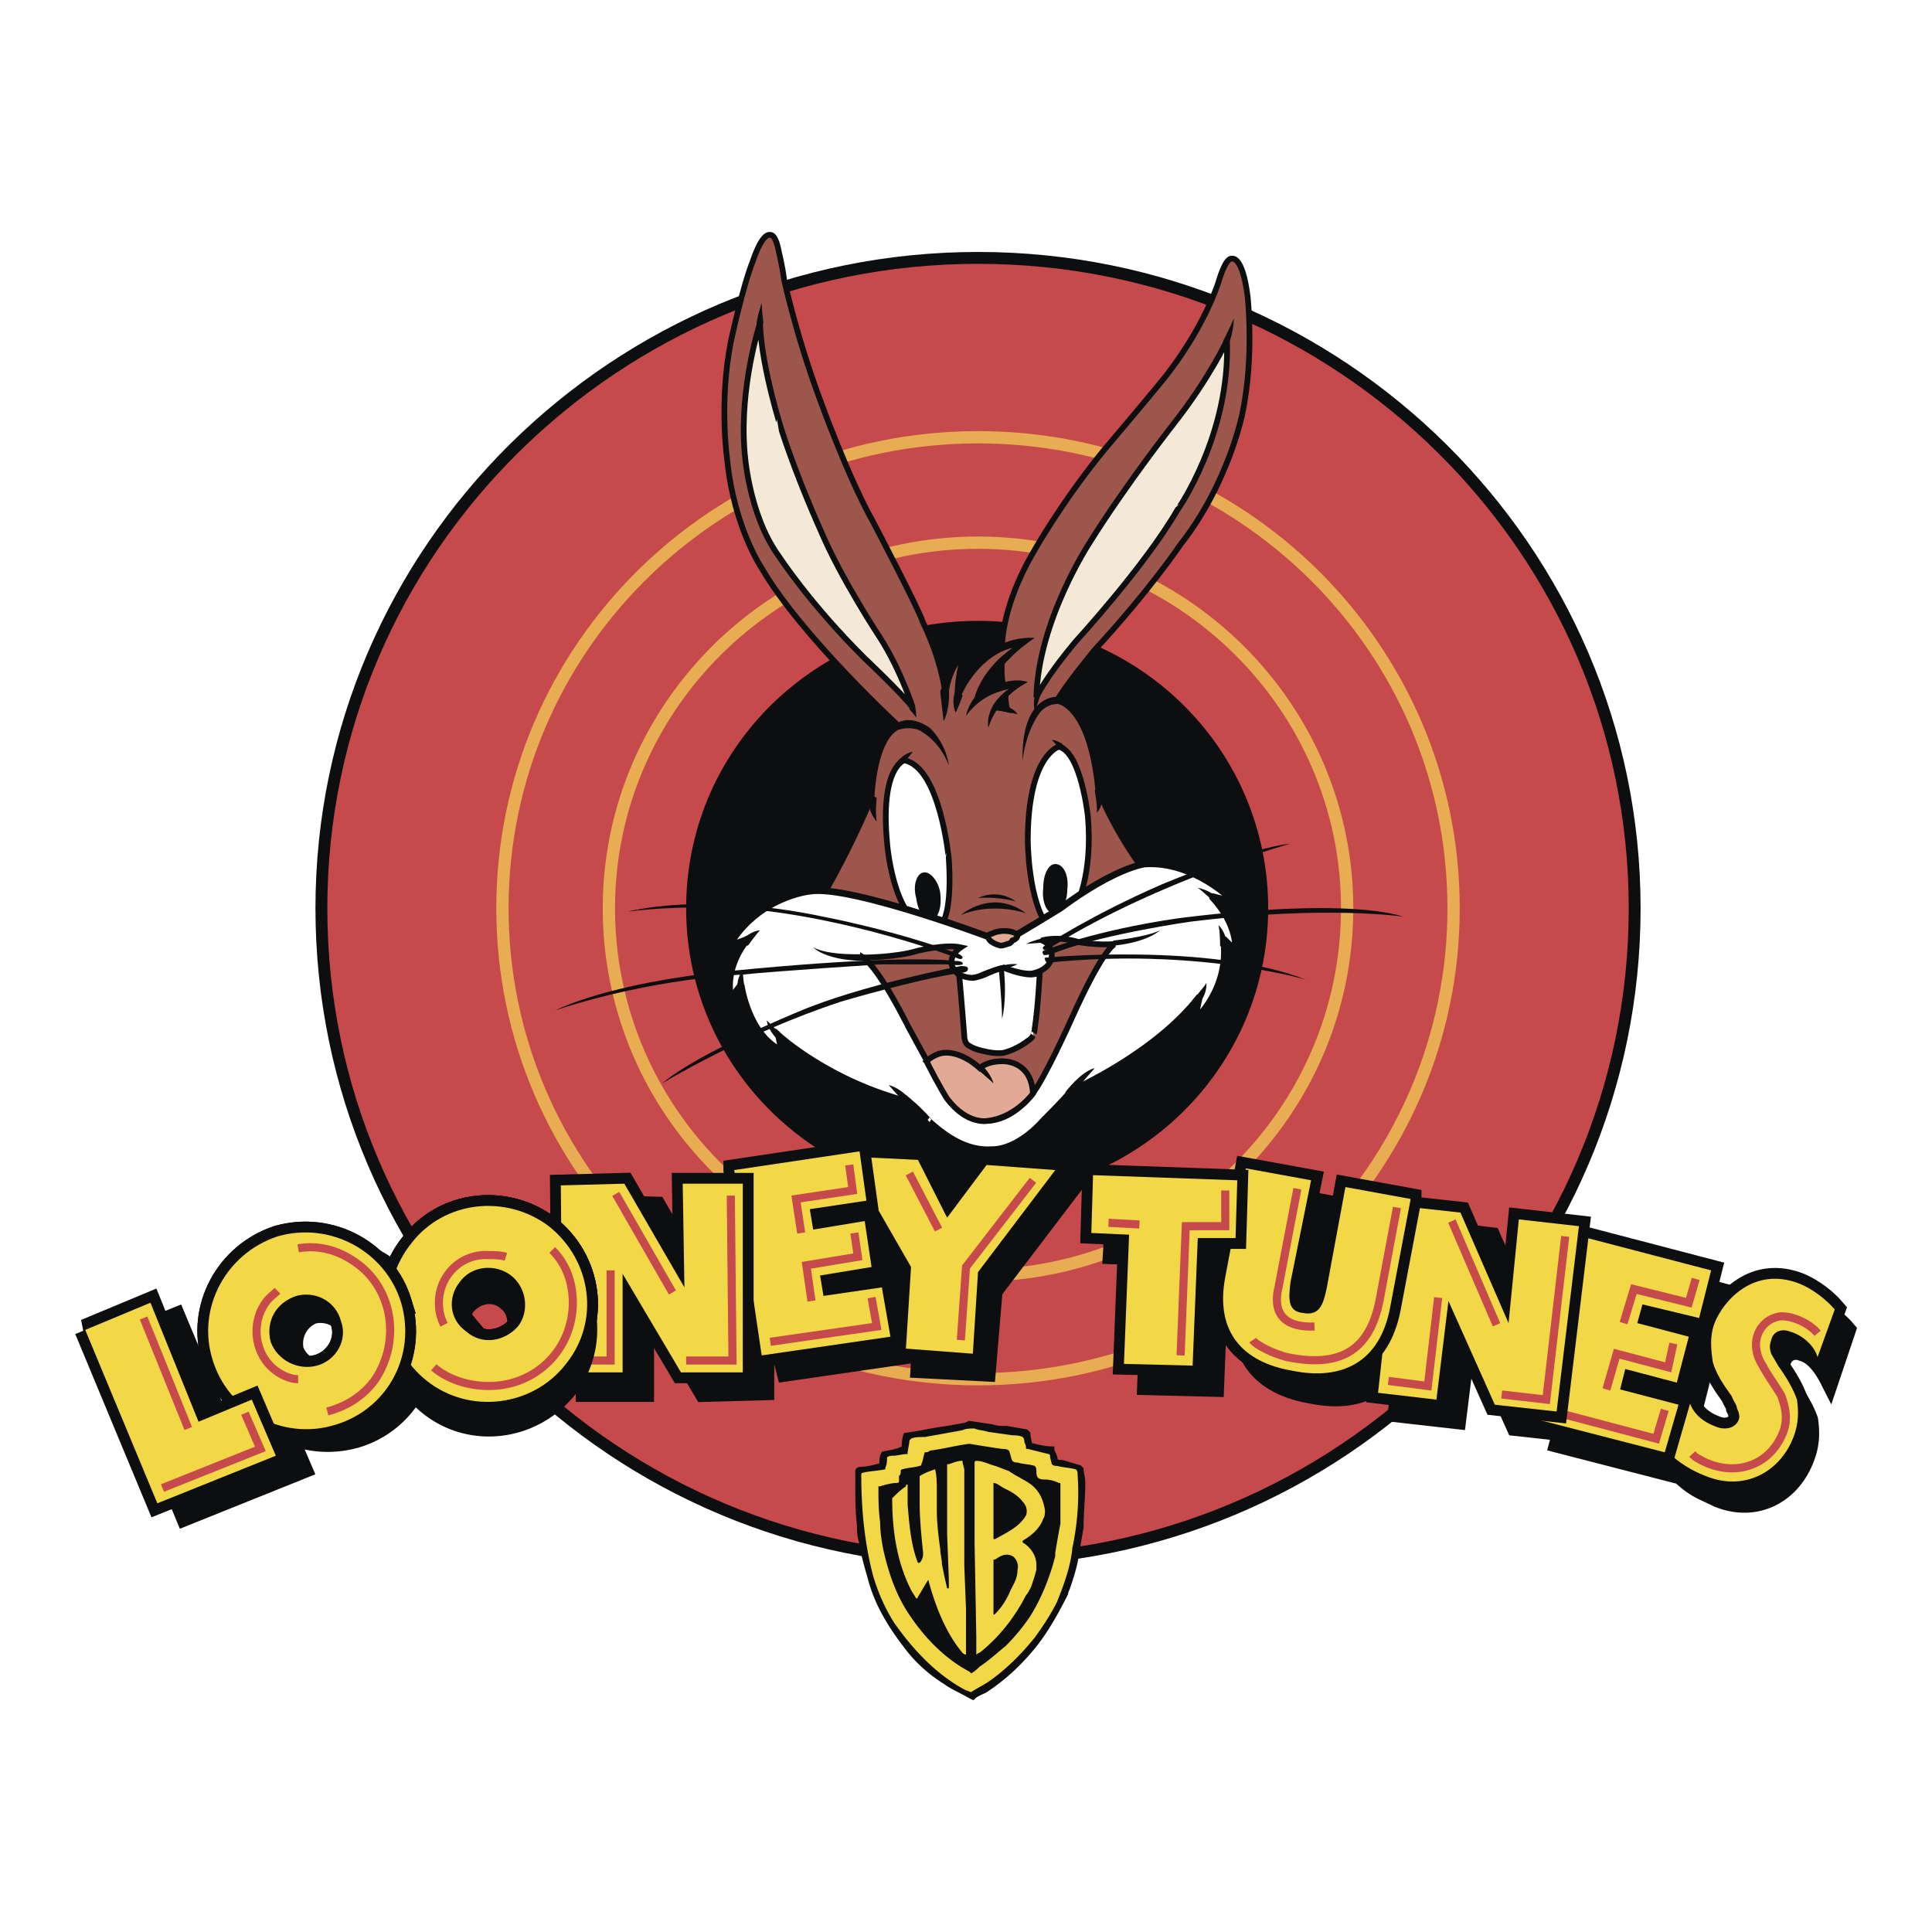 <svg xmlns="http://www.w3.org/2000/svg" width="2500" height="2500" viewBox="0 0 192.756 192.756"><path fill-rule="evenodd" clip-rule="evenodd" fill="#fff" d="M0 0h192.756v192.756H0V0z"/><path d="M97.576 26.321c35.801 0 64.922 28.839 64.922 64.293 0 35.624-29.121 64.463-64.922 64.463-35.799 0-64.919-28.839-64.919-64.463 0-35.454 29.12-64.293 64.919-64.293z" fill-rule="evenodd" clip-rule="evenodd" fill="#0c0e0f" stroke="#0c0e0f" stroke-width="2.368" stroke-miterlimit="2.613"/><path d="M97.576 26.321c35.801 0 64.922 28.839 64.922 64.293 0 35.624-29.121 64.463-64.922 64.463-35.799 0-64.919-28.839-64.919-64.463 0-35.454 29.12-64.293 64.919-64.293z" fill-rule="evenodd" clip-rule="evenodd" fill="#c64a4c"/><path d="M97.576 43.625c26.209 0 47.449 21.035 47.449 46.99 0 25.954-21.24 46.99-47.449 46.99-26.207 0-47.448-21.036-47.448-46.99 0-25.955 21.241-46.99 47.448-46.99z" fill-rule="evenodd" clip-rule="evenodd" fill="#c64a4c" stroke="#e8ad53" stroke-width="1.225" stroke-miterlimit="2.613"/><path d="M97.576 54.142c20.385 0 36.83 16.455 36.83 36.472 0 20.187-16.445 36.642-36.83 36.642-20.383 0-36.828-16.455-36.828-36.642.001-20.017 16.445-36.472 36.828-36.472z" fill-rule="evenodd" clip-rule="evenodd" fill="#c64a4c" stroke="#e8ad53" stroke-width="1.225" stroke-miterlimit="2.613"/><path d="M97.576 61.945c15.932 0 28.949 12.723 28.949 28.669s-13.018 28.669-28.949 28.669c-16.101 0-29.119-12.723-29.119-28.669s13.018-28.669 29.119-28.669zM96.72 169.157c-.856-.51-1.712-.849-2.397-1.357-1.371-.849-2.741-2.036-3.769-3.393-1.713-2.206-3.083-4.411-3.768-7.125-.343-1.188-.686-2.375-.857-3.562-.171-.509-.171-1.018-.171-1.527-.171-1.356-.171-2.714-.171-4.071v-1.356c0-.17.171 0 .342-.17.514 0 1.199-.17 1.885-.34 0 0 .171 0 .171-.169 0-.339 0-.679.171-1.018.685-.17 1.199-.17 1.884-.509h.171c0-.34 0-.849.171-1.357 1.37-.17 2.741-.509 4.111-.679l1.884-.339.342-.17 2.227.339c.514.17 1.027.17 1.541.17l1.885.339c.172 0 .172.17.172.17 0 .34.172.849.172 1.188h.17c.686.17 1.371.34 2.057.34v.169c.17.34.342.679.342 1.019.172.169.514.169.686.169l1.713.509c.172 0 .172 0 .172.17 0 .34.17.849.17 1.357 0 1.526-.17 2.884-.17 4.41l-.516 3.054c-.17 1.018-.514 2.036-.855 3.054 0 .17-.172.339-.172.509-1.027 2.035-2.227 4.241-3.939 6.106a20.542 20.542 0 0 1-4.111 3.562c-.342.17-.855.34-1.199.679-.172-.002-.344-.171-.344-.171z" fill-rule="evenodd" clip-rule="evenodd" fill="#0c0e0f"/><path d="M96.72 169.157c-.856-.51-1.712-.849-2.397-1.357-1.371-.849-2.741-2.036-3.769-3.393-1.713-2.206-3.083-4.411-3.769-7.125-.343-1.188-.686-2.375-.857-3.562-.171-.509-.171-1.018-.171-1.527-.171-1.356-.171-2.714-.171-4.071v-1.356c0-.17.342-.17.342-.17.514 0 1.199-.17 1.885-.339l.171-.17c0-.339 0-.679.171-1.018.685-.17 1.199-.17 1.884-.509h.171c0-.34 0-.849.171-1.357 1.37-.17 2.741-.509 4.111-.679l1.884-.339.342-.17 2.227.339c.514.17 1.027.17 1.541.17l1.885.339.172.17c0 .34.172.849.172 1.188h.17c.686.17 1.371.34 2.057.34v.169c.17.34.342.679.342 1.019.172.169.514.169.686.169l1.713.509.172.17c0 .34.17.849.17 1.357 0 1.526-.17 2.884-.17 4.41l-.516 3.054c-.17 1.018-.514 2.036-.855 3.054 0 0-.172.339-.172.509-1.027 2.035-2.227 4.241-3.939 6.106a20.542 20.542 0 0 1-4.111 3.562c-.342.17-.855.34-1.199.679l-.343-.171z" fill="none" stroke="#0c0e0f" stroke-width=".509" stroke-miterlimit="2.613"/><path d="M96.378 168.647c-2.912-1.526-5.31-4.07-7.194-6.785-.856-1.357-1.542-2.884-2.056-4.58-.856-3.224-1.199-6.616-1.199-10.179 0 0 0-.169.171-.169.686-.17 1.371-.17 2.227-.34v-.17c.171-.339.171-.678.171-1.018.171-.17.514-.17.685-.17.342 0 .856-.169 1.37-.169v-.17l.171-1.018c0-.17 0-.17.171-.34.342-.169.856-.169 1.371-.169l3.768-.679c.343-.17.685-.17 1.199-.17.342.17.857.17 1.371.339l2.398.34c.342 0 .684 0 1.027.17.17.169.17.339.17.509.172.339.172.509.172.679h.172l2.055.509c.172 0 .172.169.172.339l.172.679c.17.169.342.169.514.169.686.17 1.199.17 1.883.34.172.17.172.34.172.509.172 2.375 0 4.92-.514 7.295-.172 1.866-.855 3.731-1.541 5.428-.686 1.357-1.371 2.375-2.227 3.562-1.371 1.696-2.912 3.224-4.625 4.411-.514.339-1.199.679-1.713 1.018-.171 0-.342-.17-.513-.17zm.514-1.696c.342-.17.684-.509.856-.679 1.027-.678 1.713-1.356 2.57-2.035a19.684 19.684 0 0 0 2.398-2.884c1.199-1.866 2.055-4.071 2.568-6.107v-.339c.172-1.018.344-2.036.514-2.884v-.679-3.224c0-.169 0-.169-.17-.169-.344-.17-.857-.34-1.371-.34-.172 0-.514 0-.686-.169-.172-.17-.172-.509-.172-.679s0-.34-.17-.51c-.514-.169-1.199-.169-1.713-.339-.172 0-.344 0-.514-.169-.172-.34-.172-.679-.344-1.019-.172-.169-.514-.169-.686-.169-1.199-.17-2.227-.34-3.254-.51-1.37.17-2.569.51-3.939.679-.171.17-.343.17-.514.17-.171.509-.171.849-.343 1.188 0 .169-.171.169-.171.169-.514.17-1.199.17-1.713.34 0 0-.171 0-.171.17s0 .339-.171.509v.509c0 .17-.172.17-.172.17-.514 0-1.199.169-1.712.339h-.171c0 1.188 0 2.375.171 3.562 0 1.018.171 2.036.342 2.884.514 2.205 1.199 4.241 2.398 6.107 1.542 2.375 3.597 4.58 6.167 5.937l.173.171z" fill-rule="evenodd" clip-rule="evenodd" fill="#f2d747"/><path d="M96.035 164.916c-1.712-2.036-2.741-4.75-3.425-7.295 0 0 0-.169 0 0-.343.509-.686 1.188-1.028 1.696 0 0 0 .17-.171.17-.172-.34-.343-.509-.514-.848-1.371-2.715-1.884-5.769-1.884-9.161.514-.509.856-.848 1.371-1.188 0-.17 0-.17.171-.17v2.036c.171 2.035.343 4.071 1.028 5.768h.171c.171-.17.343-.509.343-.848v-.17c-.171-1.696-.343-3.223-.343-4.92v-2.205-.509c.514-.339 1.028-.509 1.542-.679.171.679.171 1.357.171 2.036v2.035c0 1.357.171 2.714.343 3.901 0 .51.171 1.019.171 1.527.171.848.343 1.696.514 2.375h.171v-.849l-.171-4.58v-6.955h.171c.514-.17.856-.339 1.37-.339v.169l.171.679v9.67l.171 4.24v4.58c-.171.003-.343-.166-.343-.166zM97.406 164.916v-1.527l-.172-9.499v-7.974s0-.169.172-.169c.686 0 1.199.339 1.885.508.514.17.855.34 1.369.51.686.509 1.541.848 2.227 1.356.857.679 1.199 1.527 1.371 2.545 0 .17 0 .679-.172.849-.342 1.018-1.199 1.696-2.055 2.205v.17c.855.509 1.369 1.356 1.369 2.205v.509c-.17.679-.342 1.188-.514 1.696-.17.34-.342.679-.514.848-1.027 2.036-2.568 4.072-4.453 5.599-.172.17-.344.17-.514.339l.001-.17zm1.885-3.902c.684-.679 1.197-1.526 1.541-2.374.342-.679.686-1.188.686-2.036.17-.509-.172-1.188-.514-1.357-.686-.339-1.199 0-1.713.34-.172 0-.172 0-.172.169v5.258c0 .17.172 0 .172 0zm0-7.464c1.197-.679 2.396-1.188 3.082-2.375.172-.509 0-1.018-.342-1.356-.514-.679-1.199-1.019-1.885-1.357-.342-.17-.686-.509-1.027-.509v5.598h.172v-.001z" fill-rule="evenodd" clip-rule="evenodd" fill="#f2d747"/><path d="M78.221 27.848s1.199 5.598 3.597 12.044c0 0 2.741 7.634 5.31 12.214 0 0 4.454 8.482 4.968 10.009 0 0 1.884 3.732 2.227 7.294 0 0 .171-2.714 1.884-4.241 0 0-.685 2.036-.685 4.411 0 0 1.199-3.393 4.453-4.919 0 0-.17-3.902 3.084-9.5 0 0 2.74-4.92 7.023-10.179 0 0 4.453-5.259 5.824-6.955 0 0 3.768-4.41 5.652-9.839 0 0 .686-2.544 1.371-2.375 0 0 1.027-.339 1.541 3.732 0 0 .686 5.938-.514 11.705 0 0-1.371 6.955-6.168 13.062 0 0-3.082 4.581-8.564 10.518 0 0-3.082 3.732-3.768 5.089 0 0 3.254.169 4.111 8.821 0 0 1.369 3.902 4.967 8.652 0 0-12.334 6.786-14.389 7.803 0 0-14.731-4.58-18.5-5.089 0 0 2.57-4.071 5.31-10.518 0 0 .171-6.107 2.741-7.125 0 0-9.764-8.991-13.704-15.776 0 0-2.741-4.071-3.426-10.687 0 0-.856-5.768.343-11.875 0 0 1.199-5.599 2.227-8.143 0 0 .857-2.715 1.713-2.545 0 0 .514-.17.857 1.696.001.002.343 1.359.515 2.716z" fill-rule="evenodd" clip-rule="evenodd" fill="#9c564b" stroke="#0c0e0f" stroke-width=".572" stroke-miterlimit="2.613"/><path d="M90.211 75.856s-2.398.678-1.713 8.143c0 0 .514 7.803 4.282 8.821 0 0 2.398 1.018 1.884-7.125.001-.001-.855-9.161-4.453-9.839z" fill-rule="evenodd" clip-rule="evenodd" fill="#fff" stroke="#0c0e0f" stroke-width=".572" stroke-miterlimit="2.613"/><path d="M92.952 91.802c.685-.17 1.028-1.357.856-2.714-.171-1.188-1.028-2.205-1.713-2.036s-1.028 1.357-.685 2.545c.172 1.357.857 2.375 1.542 2.205z" fill-rule="evenodd" clip-rule="evenodd" fill="#0c0e0f"/><path d="M105.629 74.499s-3.084.848-3.084 9.33c0 0 0 6.107 2.055 8.652 0 0 2.057-1.527 2.74-2.036 0 0 1.713-3.054 1.199-8.991 0 0-.684-6.447-2.91-6.955z" fill-rule="evenodd" clip-rule="evenodd" fill="#fff" stroke="#0c0e0f" stroke-width=".572" stroke-miterlimit="2.613"/><path d="M105.113 91.123c.686 0 1.371-1.018 1.371-2.375.172-1.357-.342-2.544-1.199-2.544-.686 0-1.199 1.018-1.199 2.375-.17 1.357.344 2.544 1.027 2.544zM97.576 89.597s1.885-1.018 3.77.339c0 0-1.713-.509-3.77-.339z" fill-rule="evenodd" clip-rule="evenodd" fill="#0c0e0f"/><path d="M95.864 91.293s3.083-2.714 6.509-.17c0 0-3.254-1.187-6.509.17zM87.471 79.588s-.171 1.357 0 2.375c0 0-.856-.849-.856-2.375-.001 0 .342-.34.856 0zM89.355 76.195s.685-1.018 1.713-1.188c0 0-.514.679-.856 1.018-.001 0-1.028.509-.857.17zM89.698 72.802s.856-.339 1.884 0c0 0 2.056.848 3.083 3.562 0 0-.171-2.036-1.884-3.732 0 0-1.713-1.357-3.255-.509 0 .001-.171.51.172.679z" fill-rule="evenodd" clip-rule="evenodd" fill="#0c0e0f"/><path d="M75.823 32.259s-2.056 6.277-1.542 12.723c0 0 .343 6.277 3.426 10.518 0 0 3.083 4.75 8.564 10.179 0 0 3.597 3.393 4.796 4.919 0 0-1.199-3.732-3.254-6.956 0 0-3.94-5.937-5.996-10.856 0 0-2.227-4.92-3.769-9.669.001-.001-2.054-6.278-2.225-10.858zM122.414 33.955s-1.713 3.732-5.309 8.312c0 0-4.797 6.106-8.395 11.875 0 0-5.139 7.803-5.311 15.437 0 0 .686-1.696 3.939-5.598 0 0 6.854-7.464 10.107-13.062.002 0 5.313-7.464 4.969-16.964z" fill-rule="evenodd" clip-rule="evenodd" fill="#f3e9d6" stroke="#0c0e0f" stroke-width=".572" stroke-miterlimit="2.613"/><path d="M103.744 69.41s-.172.848-.514 1.527c0 0-.172-.679 0-1.527 0 0 .514-.51.514 0z" fill-rule="evenodd" clip-rule="evenodd" fill="#0c0e0f"/><path d="M105.285 70.258s-.855 0-1.541.848c0 0-1.371 1.696-1.713 4.75 0 0-.344-4.919 2.398-6.107 0 0 .684-.339 1.199-.17.001 0 .171.679-.343.679zM106.826 75.007s-1.027-1.187-1.883-1.187c0 0 .342.339.855 1.018.001 0 1.028.509 1.028.169zM109.225 78.909s.344 1.866.172 2.205c0 0 .686-.678.514-1.526-.001 0-.343-1.527-.686-.679zM90.725 70.767s.514.509.686.848c0 0 0-1.018-.172-1.188 0 0-.514-.169-.514.34zM76.166 32.259s-.171-1.357-.171-2.036c0 0-.514 1.527-.514 2.206-.001 0 .17.339.685-.17zM122.072 33.955s.855-1.696 1.027-2.205c0 0 0 1.357-.514 2.544.001 0-.685.17-.513-.339zM93.809 69.07s.171 1.527.342 2.884c0 0 .686-1.188.514-3.393 0 0-.856-.169-.856.509z" fill-rule="evenodd" clip-rule="evenodd" fill="#0c0e0f"/><path d="M90.725 109.953c-8.051-2.036-13.018-6.616-13.018-6.616 0 .34.342 1.527.342 1.527-3.426-1.527-4.111-6.616-4.111-6.616l-1.028 1.357c-.686-3.393 1.713-5.938 1.713-5.938-.685.339-1.884.678-1.884.678 2.912-4.919 8.051-5.428 8.051-5.428 4.111-.679 18.842 4.919 18.842 4.919.172.339 1.027-.169 1.027-.169 1.027-.509 5.139-3.054 5.139-3.054 5.482-4.071 8.395-4.411 8.395-4.411 4.967-.339 8.906 3.732 8.906 3.732-1.027-.17-2.227-.509-2.227-.509 2.74 2.884 2.398 5.428 2.398 5.428l-1.199-1.187c.686 5.089-2.912 8.143-2.912 8.143.172-.849.514-2.375.514-2.375-4.453 5.768-12.676 9.33-12.676 9.33s-1.369 1.526-2.912 3.054c0 0-2.398 2.884-5.139 2.884-2.569.169-4.625-1.357-6.167-2.715.002.001-1.026-1.186-2.054-2.034z" fill-rule="evenodd" clip-rule="evenodd" fill="#fff" stroke="#0c0e0f" stroke-width=".662" stroke-miterlimit="2.613"/><path d="M91.239 110.123s-1.199-1.527-2.569-1.866c0 0 1.028 1.188 1.713 1.866 0 0 .856.509.856 0zM106.312 108.935s1.543-2.035 2.912-2.374c0 0-1.199 1.356-2.055 2.374.001 0-1.026.509-.857 0z" fill-rule="evenodd" clip-rule="evenodd" fill="#0c0e0f"/><path d="M86.1 95.534s3.255 0 5.481-.679c0 0 2.741-.678 4.282-.339 0 0-1.541 1.018-.685 2.206 0 0 .856 1.526 2.913.509 0 0 1.199-.509 2.055-.679 0 0 2.227.848 3.084.509 0 0 1.713-.339 1.713-1.866 0 0-.172-1.188-1.027-1.357 0 0 1.541-.509 3.768.169 0 0 1.885.339 3.598.17 0 0-1.029 0-4.455 7.634 0 0-2.74 6.106-3.939 7.464 0 0-1.883 2.545-4.453 2.545 0 0-2.398.339-4.454-3.224 0 0-2.227-4.071-3.426-6.276-.001-.001-2.742-5.598-4.455-6.786z" fill-rule="evenodd" clip-rule="evenodd" fill="#9c564b" stroke="#0c0e0f" stroke-width=".572" stroke-miterlimit="2.613"/><path d="M86.1 95.194s-3.426.17-4.967-.678c0 0 1.199 1.357 5.31 1.357 0 0 .514-.339-.343-.679zM111.109 93.837s3.254-.339 4.625-1.018c0 0-1.199 1.188-4.625 1.527 0 0-.341-.169 0-.509z" fill-rule="evenodd" clip-rule="evenodd" fill="#0c0e0f"/><path d="M98.775 93.837c.344.339 1.029.509 1.029.509.342 0 .684-.169.684-.169.344 0 .516-.339.516-.339.514-.169.514-.509.514-.509s0-.169-.514-.339c0 0-1.029-.339-2.057.169 0 0-.342 0-.342.339 0 0 0 .17.17.339z" fill-rule="evenodd" clip-rule="evenodd" fill="#e2a994" stroke="#0c0e0f" stroke-width=".572" stroke-miterlimit="2.613"/><path d="M99.291 96.552s1.369-.509 2.227-.339c0 0-.857.339-1.543.678 0 0-.856-.169-.684-.339z" fill-rule="evenodd" clip-rule="evenodd" fill="#0c0e0f"/><path d="M92.438 105.882s.856-.849 1.885-.849c0 0 1.541-.169 3.425 1.527 0 0 .686-.679 2.227-.679 0 0 2.912-.17 3.084 3.223 0 0-1.713 2.375-4.453 2.715 0 0-2.056.509-4.112-2.206 0 0-.685-1.017-2.056-3.731z" fill-rule="evenodd" clip-rule="evenodd" fill="#e2a994" stroke="#0c0e0f" stroke-width=".572" stroke-miterlimit="2.613"/><path d="M97.576 106.729s1.199 1.018 1.543 1.357c0 0-.172-.848-1.199-1.866 0 .001-.514.171-.344.509z" fill-rule="evenodd" clip-rule="evenodd" fill="#0c0e0f"/><path d="M103.23 102.658c.342-2.205.514-5.768.514-5.768-.172.34-.857.34-.857.34-1.199 0-2.74-.679-2.74-.679-.855.17-1.885.679-1.885.679-.855.339-1.199.339-1.199.339-.685 0-1.37-.339-1.37-.339.171 1.696.514 6.106.514 6.106 0 .849.514 1.018.514 1.018.514.34 1.372.51 1.372.51 1.369.339 2.055.169 2.055.169 1.371-.339 2.398-1.188 2.398-1.188s.342-.169.514-.509a1.653 1.653 0 0 1 .17-.678z" fill-rule="evenodd" clip-rule="evenodd" fill="#fff"/><path d="M103.23 102.658c.342-2.205.514-5.768.514-5.768-.172.34-.857.34-.857.34-1.199 0-2.74-.679-2.74-.679-.855.17-1.885.679-1.885.679-.855.339-1.199.339-1.199.339-.685 0-1.37-.339-1.37-.339.171 1.696.514 6.106.514 6.106 0 .849.514 1.018.514 1.018.514.34 1.372.51 1.372.51 1.369.339 2.055.169 2.055.169 1.371-.339 2.398-1.188 2.398-1.188s.342-.169.514-.509c-.001.001.17-.338.17-.678z" fill="none" stroke="#0c0e0f" stroke-width=".572" stroke-miterlimit="2.613"/><path d="M99.633 96.552s.342 3.393.342 5.089c0 0 .514-1.696.172-5.089-.001 0-.514-.17-.514 0z" fill-rule="evenodd" clip-rule="evenodd" fill="#0c0e0f"/><path d="M99.975 65.847s-.17 1.696.172 2.714c0 0-1.371.339-2.398 1.018-.001 0 .343-1.866 2.226-3.732z" fill-rule="evenodd" clip-rule="evenodd" fill="#0c0e0f" stroke="#0c0e0f" stroke-width=".572" stroke-miterlimit="2.613"/><path d="M62.633 90.954s7.537-2.036 19.528.509c0 0 7.194 1.356 13.532 3.731 0 0 .342.17.342.339 0 0 0 .339-.685 0 0 0-10.62-4.071-21.583-4.919 0 0-5.995-.339-11.134.34zM95.864 96.382s-9.935 1.866-16.272 4.58c0 0-9.936 4.071-13.532 7.125 0 0 8.051-4.92 17.814-8.143 0 0 7.365-2.205 11.99-2.884 0 0 .856 0 .686-.509-.001.001-.001-.169-.686-.169zM104.258 94.346s4.625-3.053 11.648-6.107c0 0 8.393-3.562 12.846-4.071 0 0-12.846 3.562-23.639 10.178 0 0-.855.679-1.027.339 0 .001-.17-.169.172-.339z" fill-rule="evenodd" clip-rule="evenodd" fill="#0c0e0f"/><path d="M104.086 94.855s5.139-2.036 13.361-3.223c0 0 15.93-2.205 22.611-.169 0 0-7.709-1.188-21.412.509 0 0-8.223 1.187-12.848 2.883 0 0-1.713.679-1.713.339.001 0-.169-.169.001-.339zM104.43 95.534s16.271-1.527 25.865 2.206c0 0-10.963-3.223-25.695-1.696 0 0-.342 0-.342-.339 0-.001-.172-.171.172-.171zM99.975 64.999s.686-.339 1.029-.339c0 0-2.912 1.866-3.77 4.919 0 0-.685.848-.856 1.866 0 0 1.37-2.206 4.282-2.714 0 0-2.398 1.527-2.055 3.902 0 0 .686-2.884 3.939-4.581 0 0-1.541-.678-3.939.679 0 0 .855-2.544 4.625-5.089 0 0-1.713-.169-3.426.679.001-.001-.343.678.171.678zM96.035 69.41s-.342 1.018-.685 1.696c0 0-.514-1.018 0-2.206 0 0 .685.34.685.51z" fill-rule="evenodd" clip-rule="evenodd" fill="#0c0e0f"/><path d="M100.318 69.579s0 .679.17 1.188c0 0-.684-.169-1.197-.169 0-.001.342-.68 1.027-1.019z" fill-rule="evenodd" clip-rule="evenodd" fill="#0c0e0f" stroke="#0c0e0f" stroke-width=".572" stroke-miterlimit="2.613"/><path d="M99.975 70.937s1.029.169 1.543.339c0 0-.344-.678-1.371-.848-.001-.001-.342.339-.172.509zM55.438 100.792s5.139-2.714 17.301-3.901c0 0 16.102-1.696 22.611-1.018 0 0 .856 0 .685.34 0 0-.171.169-1.542 0h-6.68s-10.449.678-13.704 1.018c.001-.001-8.907.338-18.671 3.561zM104.6 93.498s-1.199.17-2.227.679c0 0 1.885-.17 2.74-.17 0 0-.17-.509-.513-.509zM121.045 89.936s-1.027-1.018-1.543-1.357c0 0 1.199.169 2.229 1.188-.001-.001-.686.338-.686.169zM121.73 94.346s0-1.527-.172-2.036c0 0 .686.509.855 1.866.001.001-.513.51-.683.17zM118.988 99.774s1.199-1.356 1.371-1.696c0 0 .172 1.188-1.027 2.375 0 0-.514-.339-.344-.679zM78.221 103.507l-1.713-1.696s0 1.018 1.542 2.375c-.001 0 .342-.509.171-.679z" fill-rule="evenodd" clip-rule="evenodd" fill="#0c0e0f"/><path d="M74.281 98.587s-.171-1.188-.171-1.696c0 0-.686.509-.514 2.036 0 0 .342 0 .685-.34zM74.624 94.346s.856-1.188 1.199-1.527c0 0-.856 0-1.884 1.018-.001 0 .342.509.685.509z" fill-rule="evenodd" clip-rule="evenodd" fill="#0c0e0f"/><path fill-rule="evenodd" clip-rule="evenodd" fill="#0c0e0f" stroke="#0c0e0f" stroke-width="1.819" stroke-miterlimit="2.613" d="M92.952 117.417l2.912 5.598 4.796-5.598 6.852.34-8.393 11.026-.685 8.143-6.681-.34.514-8.312-6.167-11.027 6.852.17z"/><path fill-rule="evenodd" clip-rule="evenodd" fill="#0c0e0f" stroke="#0c0e0f" stroke-width="1.819" stroke-miterlimit="2.613" d="M73.767 118.944l14.56-2.376.685 5.259-5.653.849.172 1.696 5.31-.848.685 4.919-5.31.849.343 1.696 5.995-.848.685 4.92-12.847 1.866-4.625-17.982z"/><path fill-rule="evenodd" clip-rule="evenodd" fill="#0c0e0f" stroke="#0c0e0f" stroke-width="1.819" stroke-miterlimit="2.613" d="M58.179 120.132l7.366.169 5.995 10.347-1.199-10.516h5.995v18.66l-6.166.169-5.824-9.839v9.839h-5.995l-.172-18.829z"/><path fill-rule="evenodd" clip-rule="evenodd" fill="#0c0e0f" stroke="#0c0e0f" stroke-width="2.155" stroke-miterlimit="2.613" d="M91.582 115.721l2.912 5.767 3.94-5.259 6.851.509-7.709 10.179-.514 8.143-6.679-.509.513-8.143-5.823-11.026 6.509.339z"/><path fill-rule="evenodd" clip-rule="evenodd" fill="#f2d747" d="M91.582 115.721l2.912 5.767 3.94-5.259 6.851.509-7.709 10.179-.514 8.143-6.679-.509.513-8.143-6.337-11.026 7.023.339z"/><path fill-rule="evenodd" clip-rule="evenodd" fill="#0c0e0f" stroke="#0c0e0f" stroke-width="2.155" stroke-miterlimit="2.613" d="M73.253 116.738l12.505-1.866.685 4.92-5.652.848.342 2.036 5.138-.849.686 4.581-5.139.848.343 2.036 5.824-.849.856 4.92-12.847 1.866-2.741-18.491z"/><path fill-rule="evenodd" clip-rule="evenodd" fill="#f2d747" d="M73.253 116.738l12.505-1.866.685 4.92-5.652.848.342 2.036 5.138-.849.686 4.581-5.139.848.343 2.036 5.824-.849.856 4.92-12.847 1.866-2.741-18.491z"/><path fill-rule="evenodd" clip-rule="evenodd" fill="#0c0e0f" stroke="#0c0e0f" stroke-width="2.155" stroke-miterlimit="2.613" d="M55.953 118.266l6.338-.17 5.995 10.347-.172-10.347h5.996v18.83h-6.167l-5.824-9.839v9.839h-5.995l-.171-18.66z"/><path fill-rule="evenodd" clip-rule="evenodd" fill="#f2d747" d="M55.953 118.266l6.338-.17 5.995 10.347-.172-10.347h5.996v18.83h-6.167l-5.824-9.839v9.839h-5.995l-.171-18.66z"/><path d="M90.725 117.078l2.912 5.598m9.422-4.919l-6.681 8.651-.514 7.294M84.73 116.229l.343 2.545-5.653.848.514 3.393m5.31 0l.343 2.375-5.139.849.514 3.562m5.995-.34l.514 2.884-10.621 1.527m-15.416-14.759l5.652 9.839m5.825-9.669l.171 16.455h-4.625m-7.537-8.991v8.991h-3.94" fill="none" stroke="#c64a4c" stroke-width=".808" stroke-miterlimit="2.613"/><path d="M56.638 138.622c-3.426 4.24-9.592 5.089-13.875 1.696a9.849 9.849 0 0 1-1.713-13.741c3.426-4.24 9.592-4.919 13.875-1.696a9.85 9.85 0 0 1 1.713 13.741zm-6.167-8.821c-1.199-1.018-2.912-.679-3.94.509-.856 1.188-.685 2.884.514 3.732 1.199 1.018 2.912.848 3.939-.34.857-1.187.686-3.054-.513-3.901z" fill-rule="evenodd" clip-rule="evenodd" fill="#0c0e0f" stroke="#0c0e0f" stroke-width="1.819" stroke-miterlimit="2.613"/><path d="M42.249 131.327c1.542 5.259-1.542 10.688-6.68 12.214-5.311 1.527-10.792-1.356-12.333-6.615-1.542-5.089 1.542-10.518 6.68-12.045 5.31-1.696 10.791 1.357 12.333 6.446zm-10.963-.169c-1.371.509-2.227 2.035-1.884 3.562.514 1.357 2.056 2.206 3.426 1.866 1.542-.509 2.398-2.035 1.884-3.562-.342-1.357-1.884-2.206-3.426-1.866z" fill-rule="evenodd" clip-rule="evenodd" fill="#0c0e0f" stroke="#0c0e0f" stroke-width="1.819" stroke-miterlimit="2.613"/><path fill-rule="evenodd" clip-rule="evenodd" fill="#0c0e0f" stroke="#0c0e0f" stroke-width="1.819" stroke-miterlimit="2.613" d="M11.245 133.872l6.338-2.545 4.967 11.875 5.31-2.205 2.398 5.598-11.819 4.75-7.194-17.473z"/><path d="M56.466 136.077c-3.255 4.241-9.592 5.089-13.875 1.696-4.282-3.393-4.967-9.499-1.542-13.74 3.254-4.241 9.421-4.92 13.704-1.696 4.283 3.392 5.139 9.5 1.713 13.74zm-5.481-8.821c-1.542-1.188-3.939-1.018-5.139.679-1.199 1.526-1.028 3.732.685 4.92 1.542 1.356 3.769 1.018 5.139-.509 1.199-1.528.856-3.903-.685-5.09z" fill-rule="evenodd" clip-rule="evenodd" fill="#f2d747" stroke="#0c0e0f" stroke-width="2.155" stroke-miterlimit="2.613"/><path d="M56.466 136.077c-3.255 4.241-9.592 5.089-13.875 1.696-4.282-3.393-4.967-9.499-1.542-13.74 3.254-4.241 9.421-4.92 13.704-1.696 4.283 3.392 5.139 9.5 1.713 13.74zm-5.481-8.821c-1.542-1.188-3.939-1.018-5.139.679-1.199 1.526-1.028 3.732.685 4.92 1.542 1.356 3.769 1.018 5.139-.509 1.199-1.528.856-3.903-.685-5.09z" fill-rule="evenodd" clip-rule="evenodd" fill="#f2d747" stroke="#0c0e0f" stroke-width="2.155" stroke-miterlimit="2.613"/><path d="M56.466 136.077c-3.255 4.241-9.592 5.089-13.875 1.696-4.282-3.393-4.967-9.499-1.542-13.74 3.254-4.241 9.421-4.92 13.704-1.696 4.283 3.392 5.139 9.5 1.713 13.74zm-5.481-8.821c-1.542-1.188-3.939-1.018-5.139.679-1.199 1.526-1.028 3.732.685 4.92 1.542 1.356 3.769 1.018 5.139-.509 1.199-1.528.856-3.903-.685-5.09z" fill-rule="evenodd" clip-rule="evenodd" fill="#f2d747" stroke="#0c0e0f" stroke-width="2.155" stroke-miterlimit="2.613"/><path d="M56.466 136.077c-3.255 4.241-9.592 5.089-13.875 1.696-4.282-3.393-4.967-9.5-1.542-13.74 3.254-4.241 9.421-4.92 13.704-1.696 4.283 3.392 5.139 9.5 1.713 13.74zm-5.481-8.821c-1.542-1.188-3.939-1.018-5.139.679-1.199 1.526-1.028 3.732.685 4.92 1.542 1.356 3.769 1.018 5.139-.51 1.199-1.527.856-3.902-.685-5.089z" fill-rule="evenodd" clip-rule="evenodd" fill="#f2d747"/><path d="M40.022 129.971c1.542 5.259-1.37 10.687-6.68 12.214-5.139 1.526-10.621-1.357-12.162-6.616-1.542-5.089 1.371-10.518 6.509-12.214 5.31-1.528 10.791 1.526 12.333 6.616zm-10.449-.679c-2.055.679-3.083 2.545-2.569 4.58.686 1.866 2.741 2.884 4.625 2.375 1.884-.509 3.083-2.545 2.398-4.41-.514-2.036-2.569-3.054-4.454-2.545z" fill-rule="evenodd" clip-rule="evenodd" fill="#f2d747" stroke="#0c0e0f" stroke-width="2.155" stroke-miterlimit="2.613"/><path d="M40.022 129.971c1.542 5.259-1.37 10.687-6.68 12.214-5.139 1.526-10.621-1.357-12.162-6.616-1.542-5.089 1.371-10.518 6.509-12.214 5.31-1.528 10.791 1.526 12.333 6.616zm-10.449-.679c-2.055.679-3.083 2.545-2.569 4.58.686 1.866 2.741 2.884 4.625 2.375 1.884-.509 3.083-2.545 2.398-4.41-.514-2.036-2.569-3.054-4.454-2.545z" fill-rule="evenodd" clip-rule="evenodd" fill="#f2d747" stroke="#0c0e0f" stroke-width="2.155" stroke-miterlimit="2.613"/><path d="M40.022 129.971c1.542 5.259-1.37 10.687-6.68 12.214-5.139 1.526-10.621-1.357-12.162-6.616-1.542-5.089 1.371-10.518 6.509-12.214 5.31-1.528 10.791 1.526 12.333 6.616zm-10.449-.679c-2.055.679-3.083 2.545-2.569 4.58.686 1.866 2.741 2.884 4.625 2.375 1.884-.509 3.083-2.545 2.398-4.41-.514-2.036-2.569-3.054-4.454-2.545z" fill-rule="evenodd" clip-rule="evenodd" fill="#f2d747"/><path fill-rule="evenodd" clip-rule="evenodd" fill="#0c0e0f" stroke="#0c0e0f" stroke-width="2.155" stroke-miterlimit="2.613" d="M8.504 132.685l6.509-2.714 4.796 11.874 5.311-2.205 2.398 5.597-11.82 4.75-7.194-17.302z"/><path fill-rule="evenodd" clip-rule="evenodd" fill="#f2d747" d="M8.504 132.685l6.509-2.714 4.796 11.874 5.311-2.205 2.398 5.597-11.82 4.75-7.194-17.302z"/><path d="M50.471 125.39c-.514-.169-1.199-.169-1.713-.169-2.741-.17-4.968 2.035-4.968 4.75 0 .848.171 1.526.514 2.205m-1.027 4.241c1.37 1.188 3.426 1.865 5.481 1.865 4.796 0 8.394-3.731 8.394-8.312 0-2.036-.686-3.902-2.056-5.259m-27.407 4.072c-.343.339-.856.678-1.199 1.188-1.542 2.205-1.027 5.259 1.028 6.785.685.509 1.542.849 2.227.849m2.912 3.222c1.884-.509 3.597-1.527 4.796-3.223 2.569-3.902 1.713-9.161-2.056-11.705-1.713-1.188-3.597-1.697-5.652-1.357m-5.311 16.455l1.542 3.562-9.764 3.901m-1.884-16.963l4.454 11.026" fill="none" stroke="#c64a4c" stroke-width=".808" stroke-miterlimit="2.613"/><path fill-rule="evenodd" clip-rule="evenodd" fill="#0c0e0f" stroke="#0c0e0f" stroke-width="1.819" stroke-miterlimit="2.613" d="M141.6 122.506l7.195.848 4.795 10.857v-10.348l5.996.509-2.227 18.66-6.168-.678-4.623-10.348-1.199 9.669-5.996-.678 2.227-18.491z"/><path d="M142.113 123.354l-1.713 9.5c-1.027 5.428-4.625 7.294-9.592 6.276-4.969-.849-7.709-3.901-6.682-9.33l2.057-10.856 6.338 1.188-1.885 10.348c-.342 1.357-.514 2.714 1.199 2.884 1.713.339 2.055-.849 2.227-2.375l1.713-8.821 6.338 1.186zM170.205 142.185c.514 1.696 1.199 1.866 2.229 2.205.855.17 1.883.17 2.055-.679a1.432 1.432 0 0 0 0-1.188c0-.339-.342-.679-.514-1.018-.857-1.357-1.541-2.375-1.885-3.562a6.145 6.145 0 0 1 .172-3.901c.855-2.205 3.939-5.768 8.564-3.902 1.199.509 2.57 1.527 3.426 2.545l-1.713 5.089c-.686-1.356-1.541-2.544-2.74-2.884-.857-.339-1.713 0-2.057 1.018 0 .34 0 .849.172 1.188.172.51.514.849.686 1.188.855 1.188 1.541 2.375 1.885 3.393.17 1.188.17 2.376-.344 3.732-1.369 3.732-4.967 5.599-8.736 4.071-1.369-.679-2.055-.848-3.254-1.866l2.054-5.429zM160.271 125.899l12.333 3.223-1.37 5.089-5.652-1.526-.516 1.696 5.139 1.357-1.199 4.749-5.139-1.187-.342 1.697 5.653 1.526-1.199 4.75-12.504-3.222 4.796-18.152z" fill-rule="evenodd" clip-rule="evenodd" fill="#0c0e0f" stroke="#0c0e0f" stroke-width="1.819" stroke-miterlimit="2.613"/><path d="M168.492 139.64c.344 1.357 1.371 2.205 2.742 2.714.855.34 1.883.17 2.227-.679.17-.339 0-.848-.172-1.188 0-.339-.342-.678-.514-1.188-.857-1.187-1.541-2.205-1.885-3.393-.172-1.188-.342-2.544.172-3.901.855-2.205 3.939-5.768 8.564-3.901 1.199.509 2.57 1.526 3.426 2.544l-1.713 4.75c-.855-1.188-1.541-2.205-2.74-2.544-.857-.34-1.713 0-1.885.848-.172.509-.172.849 0 1.357.172.339.514.848.686 1.188.855 1.188 1.541 2.375 1.885 3.393.17 1.188.17 2.375-.344 3.732-1.369 3.562-4.967 5.428-8.736 3.901-1.369-.509-2.74-1.357-3.768-2.375l2.055-5.258z" fill-rule="evenodd" clip-rule="evenodd" fill="#0c0e0f" stroke="#0c0e0f" stroke-width="2.155" stroke-miterlimit="2.613"/><path d="M168.492 139.64c.344 1.357 1.371 2.205 2.742 2.714.855.34 1.883.17 2.227-.679.17-.339 0-.848-.172-1.188 0-.339-.342-.678-.514-1.188-.857-1.187-1.541-2.205-1.885-3.393-.172-1.188-.342-2.544.172-3.901.855-2.205 3.939-5.768 8.564-3.901 1.199.509 2.57 1.526 3.426 2.544l-1.713 4.75c-.342-1.188-1.541-2.205-2.74-2.544-.857-.34-1.713 0-1.885.848-.172.509-.172.849 0 1.357.172.339.514.848.686 1.188.855 1.188 1.541 2.375 1.885 3.393.17 1.188.17 2.375-.344 3.732-1.369 3.562-4.967 5.428-8.736 3.901-1.369-.509-2.74-1.357-3.768-2.375l2.055-5.258z" fill-rule="evenodd" clip-rule="evenodd" fill="#f2d747"/><path fill-rule="evenodd" clip-rule="evenodd" fill="#0c0e0f" stroke="#0c0e0f" stroke-width="2.155" stroke-miterlimit="2.613" d="M158.387 123.524l12.332 3.223-1.198 4.75-5.654-1.357-.513 1.866 5.138 1.357-1.199 4.58-5.139-1.357-.513 2.036 5.824 1.526-1.369 4.75-12.506-3.223 4.797-18.151z"/><path fill-rule="evenodd" clip-rule="evenodd" fill="#f2d747" d="M158.387 123.524l12.332 3.223-1.198 4.75-5.654-1.357-.513 1.866 5.138 1.357-1.199 4.58-5.139-1.357-.513 2.036 5.824 1.526-1.371 4.75-12.504-3.223 4.797-18.151z"/><path d="M181.34 133.024c-.686-.849-2.227-1.697-3.598-1.697-2.055.17-3.426 2.545-1.883 4.92.514 1.018 1.541 2.375 1.883 3.053.344 1.019.686 2.206.172 3.562-1.371 3.562-5.139 4.581-8.393 2.715a2.348 2.348 0 0 1-.686-.509m.343-17.473l-.686 2.376-5.48-1.357-1.027 3.393m4.966 2.035l-.514 2.375-5.139-1.357-1.027 3.562m5.825 2.035l-.857 2.884-10.277-2.714" fill="none" stroke="#c64a4c" stroke-width=".808" stroke-miterlimit="2.613"/><path fill-rule="evenodd" clip-rule="evenodd" fill="#0c0e0f" stroke="#0c0e0f" stroke-width="2.155" stroke-miterlimit="2.613" d="M139.545 120.301l6.166.678 4.797 11.027 1.027-10.348 5.994.679-2.226 18.49-6.166-.679-4.625-10.347-1.2 9.839-5.824-.679 2.057-18.66z"/><path fill-rule="evenodd" clip-rule="evenodd" fill="#f2d747" d="M139.545 120.301l6.166.678 4.797 11.027 1.027-10.348 5.994.679-2.226 18.49-6.166-.679-4.625-10.347-1.2 9.839-5.824-.679 2.057-18.66z"/><path d="M144.854 121.827l4.455 10.349m6.851-8.822l-1.885 16.285-4.453-.509m-6.338-9.669l-1.027 8.821-3.941-.509" fill="none" stroke="#c64a4c" stroke-width=".808" stroke-miterlimit="2.613"/><path fill-rule="evenodd" clip-rule="evenodd" fill="#0c0e0f" stroke="#0c0e0f" stroke-width="1.819" stroke-miterlimit="2.613" d="M111.281 119.453l14.389.339-.172 5.937-3.768-.169-.515 12.892-6.852-.17.514-12.891-3.939-.17.343-5.768z"/><path d="M140.744 119.622l-2.057 10.857c-1.027 5.428-4.797 7.294-9.764 6.276-4.967-.849-7.709-3.901-6.68-9.33l2.055-10.857 6.51 1.188-2.057 10.178c-.17 1.526-.342 2.884 1.199 3.054 1.713.339 2.057-.849 2.398-2.375l1.885-10.179 6.511 1.188z" fill-rule="evenodd" clip-rule="evenodd" fill="#0c0e0f" stroke="#0c0e0f" stroke-width="2.155" stroke-miterlimit="2.613"/><path d="M140.744 119.622l-2.057 10.857c-1.027 5.428-4.797 7.294-9.764 6.276-4.967-.849-7.709-3.901-6.68-9.33l2.055-10.857 6.51 1.188-2.057 10.178c-.17 1.526-.342 2.884 1.199 3.054 1.713.339 2.057-.849 2.398-2.375l1.885-10.179 6.511 1.188z" fill-rule="evenodd" clip-rule="evenodd" fill="#f2d747"/><path fill-rule="evenodd" clip-rule="evenodd" fill="#0c0e0f" stroke="#0c0e0f" stroke-width="2.155" stroke-miterlimit="2.613" d="M109.053 117.247l14.39.51-.172 5.767h-3.769l-.514 12.723-6.851-.17.513-12.892-3.767-.17.17-5.768z"/><path fill-rule="evenodd" clip-rule="evenodd" fill="#f2d747" d="M109.053 117.247l14.39.51-.172 5.767h-3.769l-.514 12.723-6.851-.17.513-12.892-3.767-.17.17-5.768z"/><path d="M139.373 120.471l-1.713 9.16c-1.027 5.429-4.283 6.786-9.25 5.768-1.371-.339-3.084-1.188-3.426-1.696m4.454-15.099l-1.883 9.839c-.344 1.357-.516 4.071 3.596 3.901m-8.907-13.57v3.562h-3.939l-.516 12.893m-4.109-13.062l-3.084-.17" fill="none" stroke="#c64a4c" stroke-width=".808" stroke-miterlimit="2.613"/></svg>